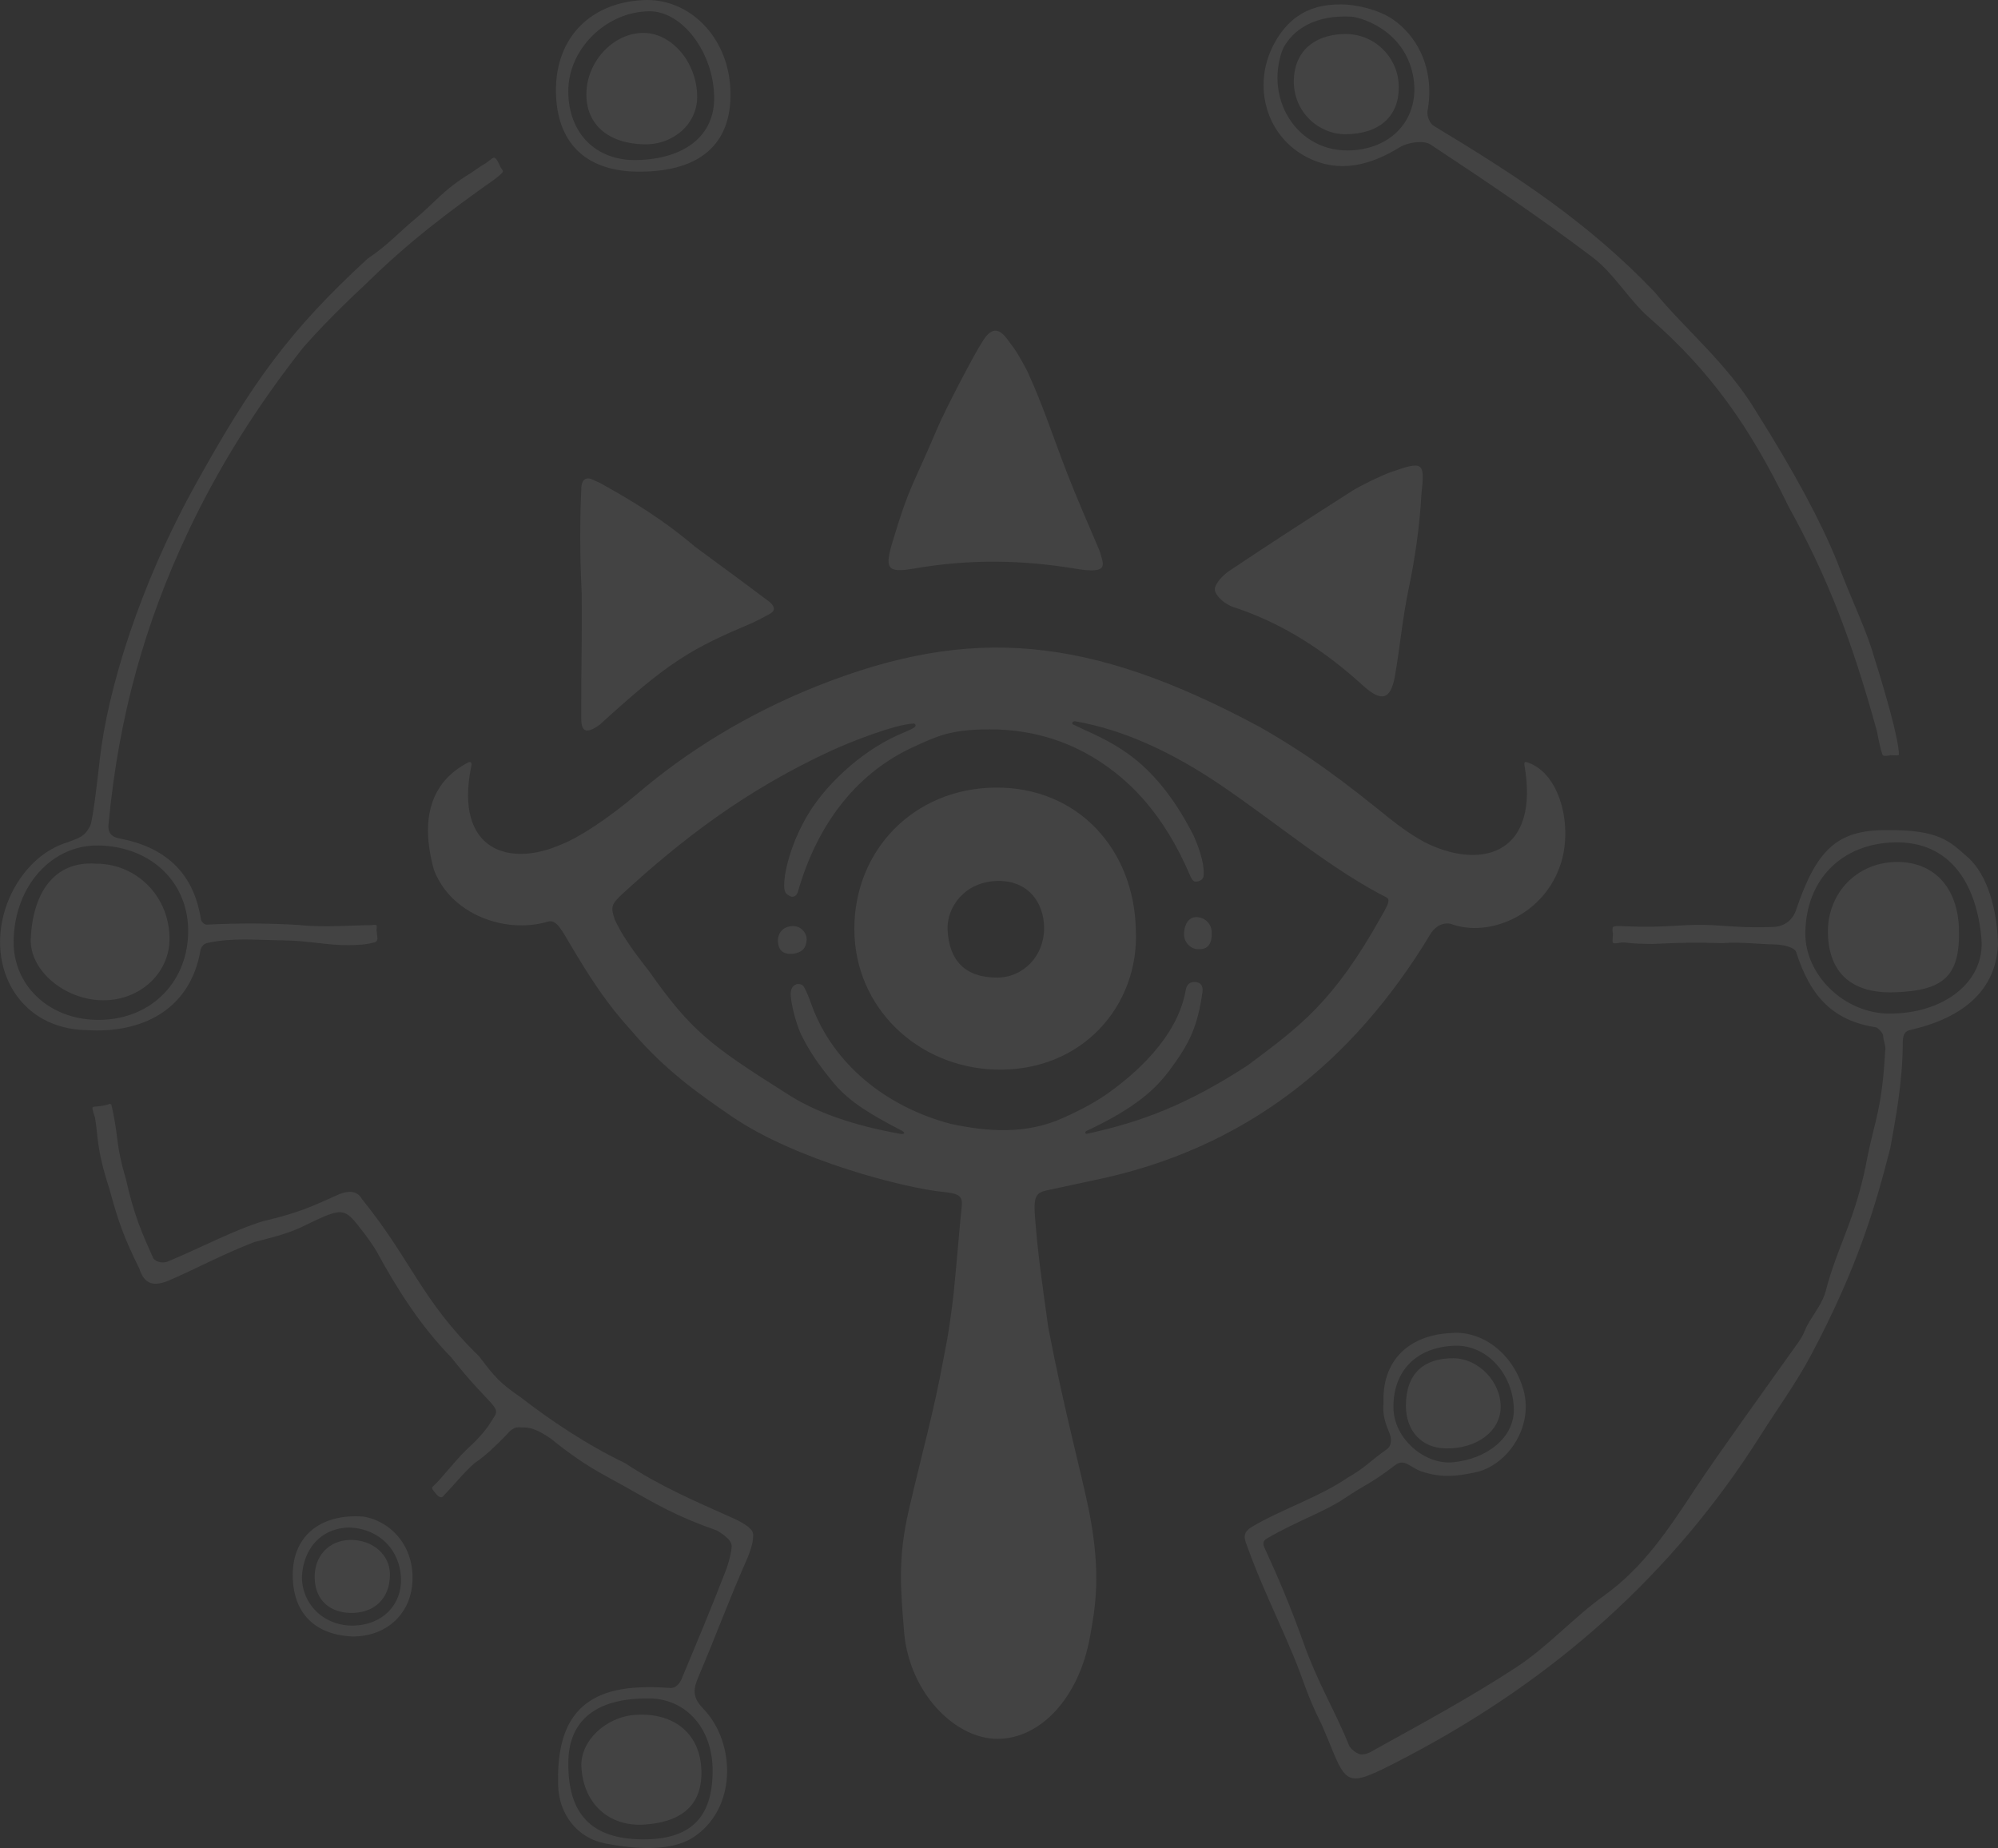 <svg width="1157" height="1070" viewBox="0 0 1157 1070" fill="none" xmlns="http://www.w3.org/2000/svg">
<rect x="0" y="0" width="1157" height="1070" fill="#333333" stroke="none"/>
<g clip-path="url(#clip0_223_16361)">
<path opacity="0.08" d="M369.819 99.403C408.189 99.487 424.472 80.943 422.908 51.05C421.329 20.82 398.815 -1.268 372.427 0.053C340.456 1.65 320.36 23.562 322.03 55.984C323.517 84.854 341.409 99.335 369.819 99.396V99.403ZM375.973 6.522C395.109 6.362 413.207 30.337 413.565 56.304C413.87 78.27 396.924 92.033 368.781 92.675C345.192 93.209 329.222 77.262 329.077 53.013C328.932 28.534 350.92 6.736 375.966 6.53L375.973 6.522ZM98.141 544.371C98.667 519.862 79.692 500.065 55.66 500.065C30.782 498.278 18.922 517.876 17.809 543.478C17 562.159 37.897 579.13 59.755 579.176C80.805 579.222 97.721 563.885 98.148 544.379L98.141 544.371ZM779.121 77.713C799.072 77.644 810.931 66.928 809.932 48.674C809.04 32.391 795.381 19.277 778.343 19.697C760.397 20.14 749.399 30.344 749.216 46.734C749.01 64.981 763.745 77.766 779.121 77.713ZM757.453 91.331C775.62 100.404 793.466 95.776 810.527 85.282C815.218 82.395 824.37 81.02 828.366 83.662C860.185 104.666 891.866 125.998 922.251 148.995C934.812 158.503 943.072 173.542 955.084 183.983C990.136 214.441 1013.31 246.978 1035.61 293.109C1058.47 334.398 1072.21 370.478 1086.5 421.956C1087.24 423.857 1088.18 431.64 1089.95 436.452C1090.1 436.841 1090.27 437.72 1091.28 437.658C1092.06 437.605 1093.03 437.552 1093.7 437.513C1094.01 437.498 1094.35 437.261 1094.66 437.231C1095.31 437.162 1094.26 437.368 1098.5 437.368C1099.32 437.368 1099.62 437.154 1099.62 436.879C1099.62 428.302 1091.77 400.975 1085.11 379.949C1080.68 364.353 1072.79 348.978 1063.7 324.889C1054.48 302.213 1039.74 274.381 1016.77 237.981C1000.33 210.554 975.645 190.52 958.241 169.188C919.528 128.602 878.001 101.634 830.158 72.817C828.358 71.732 825.849 67.555 826.795 63.415C827.123 61.445 827.42 59.314 827.558 57.175C828.885 36.844 819.923 20.476 806.645 11.25C798.591 5.659 785.496 2.566 776.764 2.536C766.041 2.49 758.017 4.766 751.039 9.692C741.3 16.573 734.016 29.626 732.201 42.213C729.433 61.422 738.089 81.661 757.453 91.338V91.331ZM742.863 28.335C748.698 16.833 761.938 8.508 782.461 9.639C787.19 9.898 811.275 16.36 817.658 41.067C823.31 62.941 811.412 83.258 786.709 86.679C752.831 91.376 731.423 58.336 742.863 28.335ZM372.824 83.563C389.968 83.983 403.727 71.771 403.719 56.129C403.719 35.996 388.664 18.521 371.771 19.056C354.535 19.598 339.571 36.126 339.556 54.639C339.541 72.061 352.193 83.059 372.816 83.563H372.824ZM347.671 279.743C346.481 279.178 344.62 278.361 343.392 277.795C340.418 276.214 336.604 276.451 336.612 283.386C335.338 310.706 336.337 331.587 336.841 343.471C337.123 373.8 336.475 385.608 336.589 415.907C336.589 424.056 339.708 424.927 347.152 419.725C387.841 382.568 400.31 375.633 435.622 360.664C441.037 358.151 444.82 355.898 446.147 355.203C449.35 353.293 448.831 350.429 443.508 346.939C429.513 336.338 420.422 329.831 402.491 316.549C384.042 300.922 367.294 290.68 347.671 279.743ZM714.141 351.453C742.749 360.778 767.108 376.779 789.188 396.851C799.949 406.634 805.303 405.374 807.766 391.436C810.863 373.938 811.969 358.846 815.82 340.401C819.359 323.484 822.097 304.894 823.134 285.815C825.216 267.431 824.103 266.805 805.463 273.327C800.14 275.191 787.685 281.225 782.949 284.257C757.682 300.41 736.579 313.998 711.655 330.678C707.887 333.199 702.884 338.683 703.517 341.761C704.31 345.633 709.786 350.032 714.133 351.453H714.141ZM528.957 329.258C562.286 323.461 592.427 324.24 623.322 329.357C626.121 329.823 628.997 330.235 632.101 330.235C636.974 330.235 639.697 329.113 638.202 323.972C637.577 321.819 637.188 319.947 636.448 318.206C629.752 302.618 623.49 288.175 617.846 273.686C609.93 253.378 604.309 235.399 594.791 214.693C589.94 205.673 588.903 203.764 583.389 196.508C578.165 189.367 573.665 189.673 568.692 198.166C564.91 203.634 546.964 237.843 542.548 248.513C527.653 283.554 526.7 281.034 516.968 313.371C512.316 328.838 513.292 331.961 528.965 329.242L528.957 329.258ZM202.619 891.631C190.164 891.898 181.729 901.331 182.225 914.032C182.728 926.863 191.232 933.462 202.436 933.867C216.415 934.371 225.819 925.802 225.804 911.581C225.796 900.017 215.569 891.348 202.611 891.631H202.619ZM607.032 768.597C603.257 741.353 601.022 726.498 599.306 704.12C598.269 690.594 600.763 690.296 609.251 688.562C614.811 687.424 628.28 684.422 633.84 683.277C720.372 665.451 783.33 615.516 828.366 540.759C831.859 535.13 837.114 534.007 840.332 534.985C861.771 542.859 892.255 530.364 902.642 503.304C911.444 481.941 904.725 448.145 884.514 441.424C882.737 440.729 882.691 441.554 882.744 442.883C891.561 493.245 859.689 503.304 828.252 489.197C819.504 485.264 809.81 477.977 804.609 473.815C778.625 452.827 758.826 437.62 729.272 420.787C630.743 367.912 562.377 361.794 473.282 397.194C431.961 413.615 397.214 435.65 369.498 459.242C351.362 474.686 334.507 485.264 325.5 488.731C294.665 502.609 263.144 492.199 272.815 444.059C273.814 440.454 271.549 441.241 271.198 441.424C249.63 452.567 243.048 473.815 251.246 503.495C260.711 529.05 292.087 540.934 316.989 533.702C321.084 532.365 323.685 535.397 329.313 545.288C342.744 568.04 351.812 581.574 365.502 596.658C384.729 619.273 404.078 632.93 423.663 646.364C460.47 671.606 523.847 688.043 546.781 690.189C559.319 691.51 557.207 694.29 556.276 704.822C553.378 736.748 552.73 745.691 551.265 756.995C548.954 774.829 547.605 779.847 546.605 785.376C540.893 816.981 534.243 839.947 526.303 874.202C519.79 902.286 521.529 920.142 523.634 945.98C527.051 980.502 553.096 1006.8 577.654 1006.8C602.212 1006.8 624.771 983.451 631.201 947.653C634.198 930.95 637.798 912.008 630.812 875.707C626.419 853.557 616.481 817.821 607.039 768.604L607.032 768.597ZM550.632 650.748C512.956 640.857 482.556 615.951 470.163 582.338C468.523 577.572 466.823 573.593 465.526 571.424C464.23 568.651 457.144 568.56 457.93 576.854C458.83 586.248 462.758 596.658 463.871 598.912C468.546 608.42 474.022 616.608 483.029 627.362C491.709 637.718 503.728 645.104 522.292 654.704C524.877 656.247 523.1 656.812 521.437 656.515C495.194 651.886 472.047 644.187 454.902 632.739C411.338 605.243 400.325 596.972 376.073 562.625C363.946 547.014 360.308 541.293 356.083 532.655C353.482 525.025 354.001 523.635 360.24 517.739C394.453 486.341 431.084 457.982 480.635 434.985C492.677 429.395 518.021 419.519 528.912 418.931C530.078 418.671 530.658 420.405 529.682 420.993C527.973 422.185 525.647 423.216 523.847 423.941C501.135 433.053 480.871 451.788 469.995 468.24C463.07 478.711 456.832 492.871 454.544 506.947C453.156 517.357 455.184 517.54 457.709 518.969C459.333 519.709 461.171 518.793 461.934 516.731C473.725 475.167 497.688 446.617 529.56 432.205C542.228 426.477 550.175 422.299 573.139 422.299C599.344 422.299 621.469 430.028 640.185 443.165C654.691 453.354 673.834 471.043 689.126 506.848C690.27 509.712 691.322 510.506 692.535 510.422C694.09 510.56 696.691 509.467 696.951 507.298C697.561 502.181 695.715 494.032 691.291 484.004C681.979 465.582 670.288 449.512 655.919 438.468C649.032 433.175 640.658 428.111 628.051 422.612C623.925 420.596 623.292 420.352 621.347 419.443C620.31 419.007 621.217 417.327 622.613 417.617C650.267 422.391 678.952 435.344 709.008 455.989C741.956 478.619 771.723 503.816 803.221 519.786C804.7 520.916 804.449 522.772 800.292 529.929C772.104 580.406 753.007 594.069 722.347 616.959C687.821 639.345 661.669 649.396 630.301 656.278C628.066 657.026 628.081 655.453 629.103 654.857C658.184 641.209 668.976 630.447 676.702 620.457C689.24 603.731 693.396 594.367 696.295 574.593C696.897 570.469 695.029 568.873 692.298 568.56C689.438 568.415 687.371 569.568 686.67 573.074C681.834 601.348 655.988 622.726 641.52 633.052C631.559 640.162 619.867 645.318 615.978 647.105C594.288 657.095 571.499 655.216 550.64 650.74L550.632 650.748ZM837.122 838.634C854.93 839 868.658 828.88 869.001 815.125C869.375 800.224 856.226 786.484 841.56 786.43C824.461 786.362 814.135 795.282 814.135 813.911C814.135 828.491 823.157 838.343 837.122 838.634ZM1139.35 496.224C1129.11 487.188 1122.81 480.276 1092.68 480.674C1063.22 480.276 1051.58 492.833 1039.96 527.194C1038.94 530.211 1035.53 536.321 1026.97 536.696C1010.19 537.429 1000.1 535.978 989.488 535.58C973.502 534.977 964.937 537.375 941.226 536.329C938.823 536.222 934.141 535.825 933.874 537.062C933.858 537.23 933.508 538.513 934.034 540.659C933.95 542.47 933.538 545.311 933.996 545.822C934.911 546.846 937.557 545.456 941.165 545.738C946.42 546.456 951.667 546.464 956.929 546.533C979.291 545.509 983.058 545.769 997.48 546.074C1008 545.288 1017.74 546.624 1027.87 546.831C1032.14 546.922 1039.2 548.328 1040.14 551.299C1048.47 577.48 1061.83 590.976 1086.28 594.833C1087.61 595.039 1090.4 598.239 1090.47 599.561C1090.63 603.059 1092.37 606.007 1091.64 608.802C1089.91 641.064 1085.75 648.701 1081.6 668.819C1075.01 705.594 1064.15 720.747 1057.27 747.395C1055.59 753.94 1051.06 759.722 1047.75 765.259C1044.29 771.056 1045.38 771.568 1041.16 777.517C1022.37 803.944 994.475 842.529 981.67 861.974C966.363 885.231 951.766 907.487 928.787 923.946C911.131 936.594 896.328 953.389 878.237 965.242C852.077 982.381 824.484 997.351 797.074 1012.5C795.205 1013.54 791.628 1016.11 787.83 1015.82C785.397 1015.23 781.981 1012.53 781.164 1010.5C773.019 990.317 763.402 975.225 754.738 950.96C747.348 930.262 740.262 913.52 732.254 896.137C731.217 893.884 731.141 892.227 733.963 890.592C750.955 880.755 767.269 875.164 778.312 867.733C791.804 858.652 793.177 859.53 807.499 848.631C813.189 843.919 816.263 849.555 823.02 851.915C835.299 856.017 843.825 854.619 853.976 852.58C872.769 848.807 888.19 826.329 882.233 804.906C876.254 783.391 857.851 769.849 839.486 771.888C815.889 773.233 800.109 787.683 801.185 812.521C800.3 821.8 803.823 826.849 805.303 831.821C805.585 833.249 805.852 837.152 803.29 838.97C792.185 846.852 790.866 849.616 780.47 855.513C764.546 866.572 741.864 874.011 725.276 883.856C721.768 885.941 719.693 888.148 721.379 892.96C729.44 915.934 739.988 937.067 749.376 959.652C754.738 972.552 756.645 981.197 765.385 998.581C775.849 1022.46 776.916 1032.45 789.127 1029.07C794.725 1027.54 803.9 1022.86 815.256 1016.89C899.752 972.437 968.621 911.71 1019.66 830.843C1029.34 815.507 1040.14 800.751 1048.62 784.796C1075.82 733.616 1085.94 698.667 1094.63 664.755C1097.38 649.45 1101.94 626.285 1101.85 603.059C1102.12 598.766 1102.98 596.888 1107.02 596.162C1137.25 589.051 1155.72 573.203 1157.02 546.922C1156.57 527.53 1151.33 506.741 1139.35 496.186V496.224ZM842.666 779.175C860.886 778.686 876.315 795.45 876.628 816.072C876.872 831.935 861.588 844.873 840.935 846.699C825.216 847.997 807.118 833.303 806.905 815.033C806.653 793.633 820.434 779.77 842.666 779.175ZM1093.81 586.875C1067.99 586.699 1045.08 564.512 1045.43 540.018C1045.87 508.956 1066.74 488.426 1097.11 487.731C1130.09 486.975 1144.72 512.851 1147.41 543.417C1149.64 568.659 1125.35 587.089 1093.81 586.867V586.875ZM1097.82 499.088C1075.09 499.523 1058.08 517.304 1058.51 540.194C1058.94 563.267 1072.27 575.266 1096.7 574.555C1125.98 573.707 1135.09 564.878 1134.4 538.017C1133.78 513.691 1119.66 498.668 1097.82 499.088ZM657.742 538.926C657.032 491.847 624.123 455.569 576.372 456.019C529.201 456.462 494.736 492.199 494.736 537.826C494.736 583.453 531.482 617.815 576.037 619.258C626.892 620.9 659.633 581.872 657.742 538.926ZM577.349 566.024C558.839 566.032 549.595 556.072 548.733 538.452C548.108 525.674 558.114 511.033 576.578 510.101C594.844 509.185 604.668 522.176 604.622 537.597C604.576 553.468 592.633 566.016 577.341 566.032L577.349 566.024ZM210.367 878.097C185.207 876.249 168.527 889.76 169.549 914.086C170.381 933.882 181.973 946.492 204.098 947.523C223.867 947.561 236.763 934.661 238.617 918.393C241.057 896.909 227.512 880.954 210.367 878.089V878.097ZM205.181 941.207C188.273 941.81 174.972 929.491 174.827 913.108C175.536 896.985 185.603 884.75 202.329 884.421C220.114 885.208 231.547 897.703 232.203 913.727C232.836 929.132 221.533 940.634 205.181 941.214V941.207ZM116.01 550.596C116.3 548.648 117.596 546.502 120.052 545.983C134.352 542.775 148.927 544.333 163.578 544.448C178.038 544.562 190.431 547.472 202.222 547.243C207.164 547.151 211.641 547.037 216.82 545.639C217.407 545.479 218.261 545.211 218.391 544.104C218.802 543.722 218.375 542.187 218.208 539.842C217.773 537.719 218.406 537.559 218.116 535.901C217.773 535.16 215.759 535.634 215.104 535.68C204.136 535.634 188.265 537.192 172.714 535.542C155.081 534.488 138.127 534.458 119.709 535.359C117.924 535.359 116.521 533.343 116.361 532.312C112.029 504.541 94.945 490.282 68.969 485.424C63.081 484.21 62.387 480.567 62.905 476.58C68.877 413.707 84.26 360.435 108.467 308.881C126.581 270.303 149.247 234.559 175.62 201.16C187.632 187.557 200.109 175.375 212.655 163.636C237 139.753 259.506 122.866 286.108 104.017C287 103.398 290.959 100.289 291.218 99.381C291.248 98.204 290.204 97.8 289.571 96.211C288.709 94.05 287.183 91.094 285.948 91.277C284.689 91.613 281.913 94.325 280.449 94.997C279.259 95.539 273.661 99.579 272.632 100.205C256.356 110.142 252.108 117.039 240.409 126.746C230.952 134.59 224.645 141.876 212.816 149.804C167.597 191.506 146.234 220.926 112.83 281.255C80.996 338.736 62.31 398.951 57.719 440.148C57.117 445.579 53.86 475.136 52.175 478.314C48.925 484.431 46.218 484.981 39.186 487.677C20.089 493.398 8.031 510.835 3.181 525.881C-8.107 560.876 11.646 595.918 50.428 596.452C81.423 598.407 109.931 585.271 116.018 550.588L116.01 550.596ZM7.886 544.287C8.596 512.721 30.217 488.846 57.467 489.533C88.066 490.305 109.619 511.499 108.97 540.3C108.299 570.102 85.793 591.221 55.591 590.503C27.738 589.846 7.299 570.049 7.879 544.287H7.886ZM368.118 992.891C350.729 993.983 335.895 1008.17 336.673 1022.98C337.787 1044.31 352.628 1057.86 373.35 1056.42C396.611 1054.81 407.639 1043.45 406.015 1022.78C404.474 1003.13 389.762 991.523 368.126 992.891H368.118ZM459.287 536.222C453.598 536.184 450.524 540.018 450.471 544.639C450.646 549.13 452.294 552.643 458.883 552.284C464.634 551.566 466.884 548.893 467.128 543.982C467.28 540.889 464.489 536.253 459.287 536.214V536.222ZM693.541 549.557C698.033 549.962 701.694 547.908 701.694 540.835C702.068 534.962 697.66 531.067 692.855 531.013C688.424 530.96 685.892 535.023 685.64 540.392C685.373 546.036 690.025 549.557 693.534 549.557H693.541ZM433.898 884.62C432.182 882.909 427.888 880.526 424.868 879.174C402.4 869.123 382.998 860.974 361.864 847.096C340.036 836.686 317.98 821.846 301.804 809.229C289.06 800.491 286.505 797.215 277.307 785.147C244.039 752.878 238.098 729.4 209.605 694.275C207.004 689.593 202.413 689.135 196.441 691.441C181.371 698.216 173.019 702.271 152.664 706.984C136.038 711.925 115.644 722.779 97.408 730.302C93.084 732.089 89.332 729.82 88.653 728.293C82.292 714.049 77.754 704.234 72.889 682.635C67.123 663.052 68.923 661.143 65.361 643.424C65.079 642.668 64.858 640.934 64.56 639.941C64.553 639.452 64.225 639.04 63.18 639.231C61.662 640.01 58.467 640.323 57.635 640.498C56.621 640.758 53.54 640.369 53.54 641.606C53.448 642.316 54.394 645.073 55.035 647.281C56.926 657.859 55.622 664.61 63.363 688.44C68.717 707.984 71.523 715.844 80.668 734.525C83.703 743.897 89.202 745.134 98.43 741.132C114.179 734.296 128.968 726.223 147.211 719.196C158.513 716.203 167.124 714.217 176.268 709.703C194.534 700.69 198.172 699.736 203.892 705.456C206.501 708.068 215.493 719.815 218.086 724.566C229.976 746.379 243.452 767.68 261.398 786.033C283.134 813.697 290.15 814.224 286.253 820.204C283.973 823.702 281.746 828.369 272.784 836.9C264.723 843.98 256.036 855.948 250.446 860.89C249.5 861.745 251.818 864.074 252.482 864.93C253.451 866.167 255.174 867.595 256.387 866.557C263.014 859.706 268.91 852.229 275.065 846.959C280.93 843.186 288.358 835.937 293.27 830.759C295.352 828.567 297.403 825.856 301.712 826.467C306.647 826.337 310.468 827.208 318.956 832.944C338.328 848.738 348.822 853.351 360.476 859.935C381.335 871.712 391.478 877.799 415.396 886.262C417.257 887.522 423.709 891.18 423.709 895.175C423.663 897.97 422.473 902.973 420.841 907.922C411.46 932.21 404.238 949.257 394.476 972.659C392.607 976.279 390.273 977.585 387.802 977.31C380.069 976.806 375.523 976.768 370.063 977.02C332.883 978.738 322.396 1000.73 323.174 1033.38C323.601 1051.1 334.911 1064.39 350.401 1067.36C366.745 1070.49 387.909 1072.31 400.92 1064.15C426.904 1047.84 426.348 1009.05 407.19 989.278C400.486 982.358 401.607 977.547 404.619 970.474C413.924 948.638 422.839 924.587 432.487 902.904C434.096 899.284 435.744 894.182 435.996 891.516C436.377 887.522 436.179 886.682 433.891 884.635L433.898 884.62ZM412.658 1024.79C412.795 1052.56 399.822 1065.29 371.649 1064.99C342.485 1064.68 328.818 1050.37 329.1 1020.45C329.329 995.862 345.337 983.16 375.829 983.374C397.275 983.527 412.536 1000.69 412.658 1024.79Z" fill="white"/>
</g>
<defs>
<clipPath id="clip0_223_16361">
<rect width="1157" height="1070" fill="white"/>
</clipPath>
</defs>
</svg>
